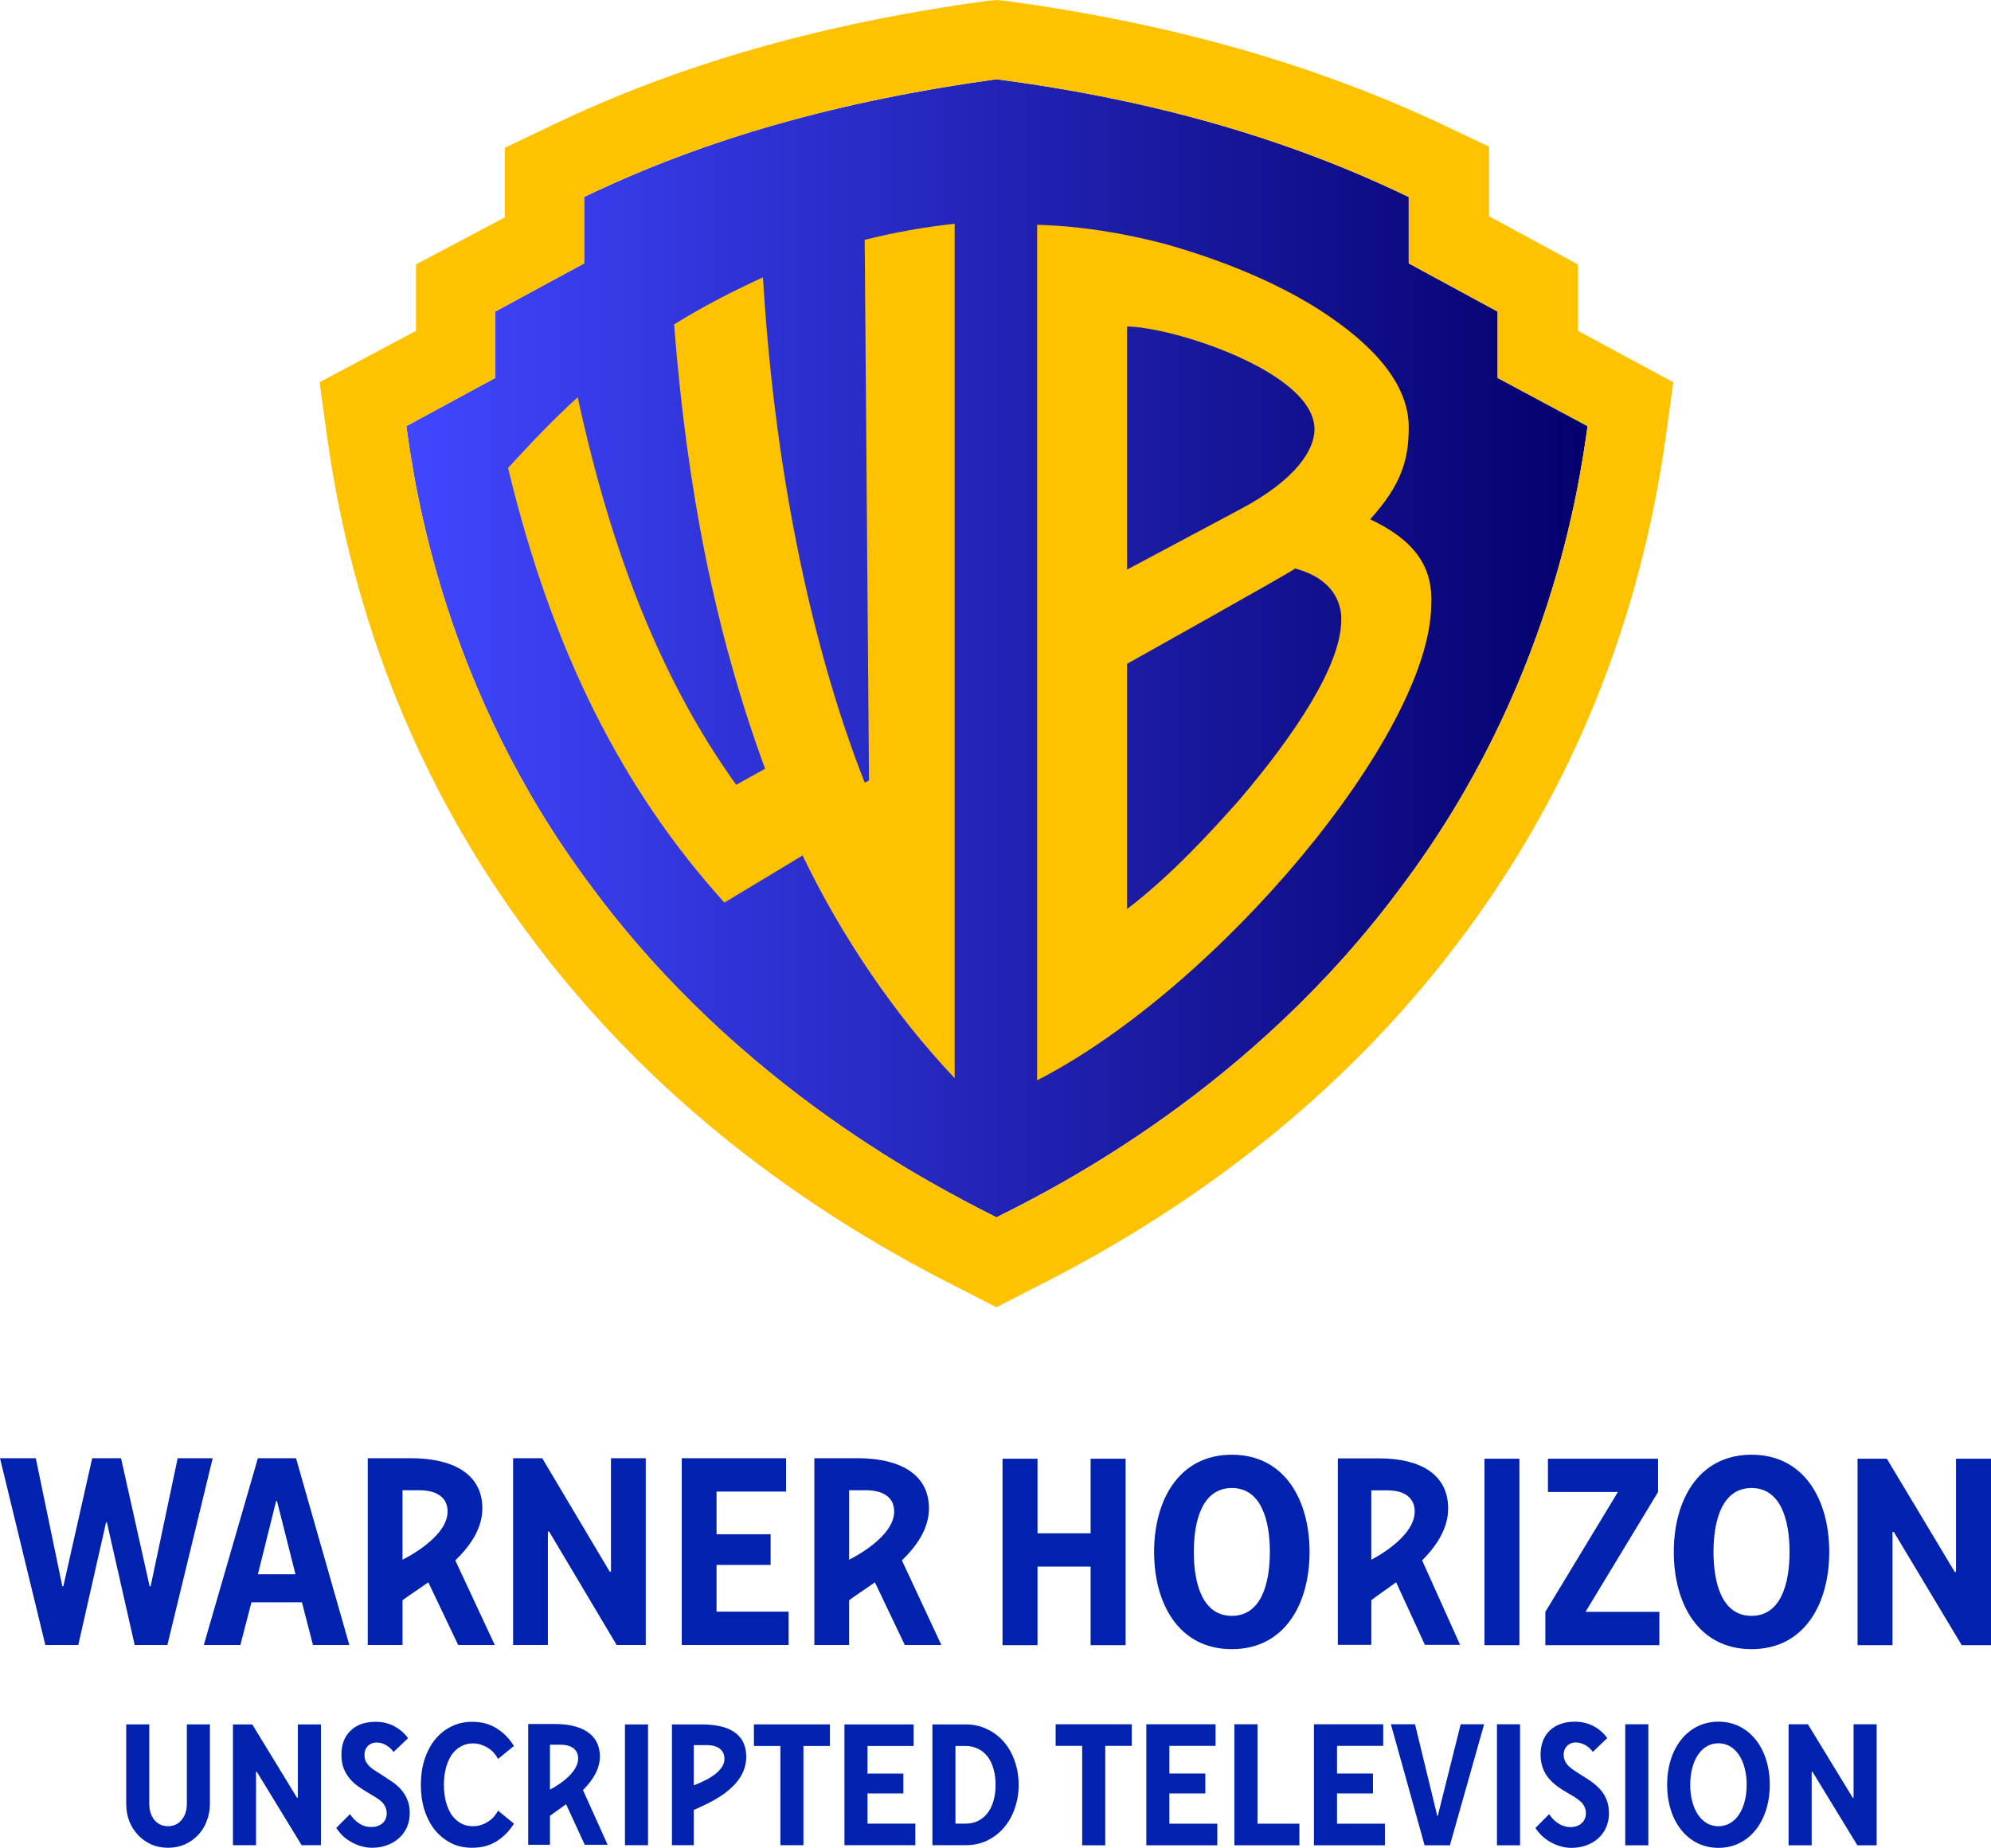 <?xml version="1.0" encoding="utf-8"?>
<!-- Generator: Adobe Illustrator 23.0.1, SVG Export Plug-In . SVG Version: 6.00 Build 0)  -->
<svg version="1.1" id="svg40" xmlns:svg="http://www.w3.org/2000/svg"
	 xmlns="http://www.w3.org/2000/svg" xmlns:xlink="http://www.w3.org/1999/xlink" x="0px" y="0px" width="489.107px"
	 height="454.053px" viewBox="0 0 489.107 454.053" enable-background="new 0 0 489.107 454.053" xml:space="preserve">
<g>
	<g>
		<path id="path16" fill="#0022AF" d="M246.28,358.433h8.593v18.325h13.048v-18.325h8.593v45.812h-8.593v-19.306h-13.048v19.306
			h-8.593V358.433z"/>
		<path id="path18" fill="#0022AF" d="M302.61,365.635c7.229,0,9.344,7.952,9.344,15.707c0,7.749-2.116,15.704-9.345,15.704
			c-7.224,0-9.338-7.955-9.338-15.704c0-7.755,2.115-15.707,9.338-15.707H302.61z M302.61,405.227
			c13.005,0,19.095-11.149,19.095-23.884c0-12.724-6.09-23.891-19.095-23.891c-13.007,0-19.095,11.167-19.095,23.891
			C283.515,394.078,289.603,405.227,302.61,405.227 M430.276,365.635c7.231,0,9.345,7.952,9.345,15.707
			c0,7.749-2.116,15.704-9.345,15.704c-7.224,0-9.338-7.955-9.338-15.704C420.938,373.587,423.053,365.635,430.276,365.635z
			 M430.276,405.227c13.005,0,19.095-11.149,19.095-23.884c0-12.724-6.09-23.891-19.095-23.891
			c-13.005,0-19.095,11.167-19.095,23.891C411.181,394.078,417.27,405.227,430.276,405.227"/>
		<path id="path20" fill="#0022AF" d="M364.67,358.433h8.593v45.812h-8.593V358.433z M379.628,396.064l17.822-29.451h-17.186v-8.181
			h27.052v8.181l-17.822,29.451h18.14v8.181h-28.006V396.064z M456.326,358.433h7.193l16.676,27.814h0.318v-27.814h8.593v45.812
			h-7.193l-16.676-27.814h-0.318v27.814h-8.593V358.433z"/>
		<path id="path22" fill="#0022AF" d="M336.876,383.244v-17.04h3.92c4.617,0,6.735,2.121,6.735,5.211
			C347.531,377.953,336.876,383.244,336.876,383.244L336.876,383.244z M355.75,370.659c0-8.718-7.364-12.308-16.868-12.308h-10.229
			v45.812h8.222v-10.968c1.296-1.035,3.749-2.675,6.096-4.405l7.064,15.374h8.647l-9.325-20.749
			C352.898,379.864,355.75,375.581,355.75,370.659"/>
		<path id="path24" fill="#0022AF" d="M98.884,383.245v-17.07h4.073c4.798,0,6.998,2.125,6.998,5.221
			C109.955,377.945,98.884,383.245,98.884,383.245z M118.496,370.638c0-8.734-7.651-12.33-17.526-12.33H90.344v45.893h8.542v-10.987
			c1.346-1.037,3.894-2.679,6.334-4.413l7.338,15.401h8.983l-9.688-20.786c3.679-3.556,6.643-7.847,6.643-12.778 M208.596,383.245
			v-17.07h4.073c4.798,0,6.999,2.125,6.999,5.221C219.667,377.945,208.596,383.245,208.596,383.245z M228.207,370.638
			c0-8.734-7.652-12.33-17.525-12.33h-10.627v45.893h8.541v-10.987c1.347-1.037,3.895-2.679,6.335-4.413l7.338,15.401h8.983
			l-9.689-20.786c3.68-3.556,6.644-7.847,6.644-12.778 M41.119,404.201l11.132-45.893h-8.602l-6.642,31.469h-0.253l-7.021-31.469
			h-7.085l-7.085,31.469H15.31l-6.516-31.469H0l11.135,45.893h8.098l6.831-30.16h0.19l6.831,30.16h8.036 M63.354,386.825
			l4.487-18.03h0.194l4.553,18.03H63.354z M63.354,358.308L50.07,404.201h8.979l2.723-10.488h12.4l2.715,10.488h8.926
			l-13.096-45.893H63.354 M149.773,386.171l-16.57-27.863h-7.15v45.893h8.541v-27.863h0.315l16.575,27.863h7.146v-45.893h-8.538
			v27.863H149.773 M193.734,396.006h-17.71v-11.474h13.284v-7.54h-13.284v-10.489h17.079v-8.196h-25.62v45.894h26.25v-8.196"/>
	</g>
	<g>
		<path id="path26" fill="#0022AF" d="M135.102,439.746v-11.038h2.548c3,0,4.376,1.375,4.376,3.376
			C142.027,436.32,135.102,439.746,135.102,439.746L135.102,439.746z M147.367,431.594c0-5.648-4.785-7.973-10.961-7.973h-6.645
			v29.676h5.342v-7.105c0.842-0.671,2.435-1.732,3.961-2.854l4.589,9.958h5.618l-6.06-13.441
			C145.514,437.557,147.367,434.782,147.367,431.594"/>
		<path id="path28" fill="#0022AF" d="M41.285,454.03c-1.483,0-2.853-0.269-4.112-0.806c-1.231-0.565-2.308-1.328-3.231-2.289
			c-0.923-0.961-1.65-2.106-2.182-3.434c-0.504-1.328-0.755-2.756-0.755-4.282v-19.502h5.665v19.502c0,1.611,0.42,2.939,1.259,3.985
			c0.867,1.018,1.986,1.526,3.357,1.526c1.371,0,2.476-0.509,3.315-1.526c0.867-1.046,1.301-2.374,1.301-3.985v-19.502h5.665v19.502
			c0,1.526-0.266,2.954-0.797,4.282c-0.504,1.328-1.217,2.473-2.14,3.434c-0.923,0.961-2.014,1.724-3.273,2.289
			C44.096,453.761,42.739,454.03,41.285,454.03z M57.229,423.717h4.741l10.993,18.018h0.21v-18.018h5.665v29.677h-4.741
			l-10.993-18.018h-0.21v18.018h-5.665V423.717z M91.426,454.03c-0.839,0-1.678-0.113-2.518-0.339
			c-0.839-0.226-1.65-0.551-2.434-0.975c-0.783-0.424-1.511-0.933-2.182-1.526c-0.643-0.622-1.203-1.3-1.678-2.035l3.357-3.392
			c0.643,0.961,1.413,1.738,2.308,2.332c0.895,0.565,1.874,0.848,2.937,0.848s1.958-0.297,2.685-0.89s1.091-1.427,1.091-2.501
			c0-0.622-0.126-1.173-0.378-1.653c-0.224-0.48-0.546-0.904-0.965-1.272c-0.42-0.396-0.909-0.749-1.469-1.06
			c-0.532-0.339-1.091-0.678-1.678-1.017c-0.755-0.452-1.538-0.947-2.35-1.484c-0.783-0.537-1.497-1.173-2.14-1.908
			c-0.615-0.735-1.133-1.583-1.553-2.544c-0.392-0.989-0.587-2.148-0.587-3.476c0-2.459,0.741-4.409,2.224-5.851
			c1.483-1.47,3.539-2.205,6.168-2.205c1.79,0,3.357,0.382,4.699,1.145c1.343,0.735,2.434,1.696,3.273,2.883l-3.567,3.392
			c-0.308-0.537-0.853-1.06-1.636-1.569c-0.755-0.509-1.608-0.763-2.56-0.763c-0.839,0-1.539,0.283-2.098,0.848
			c-0.559,0.565-0.839,1.272-0.839,2.12c0,0.65,0.112,1.215,0.336,1.696c0.252,0.452,0.573,0.876,0.965,1.272
			c0.42,0.367,0.895,0.721,1.427,1.06c0.532,0.339,1.091,0.692,1.678,1.06c0.755,0.48,1.525,0.989,2.308,1.526
			c0.811,0.537,1.539,1.159,2.182,1.865c0.643,0.707,1.175,1.54,1.594,2.501c0.42,0.961,0.629,2.106,0.629,3.434
			c0,1.272-0.238,2.431-0.713,3.476c-0.476,1.046-1.133,1.936-1.972,2.671c-0.811,0.735-1.776,1.3-2.895,1.696
			C93.958,453.818,92.741,454.03,91.426,454.03L91.426,454.03z M115.973,454.03c-1.902,0-3.623-0.382-5.161-1.145
			c-1.539-0.791-2.867-1.865-3.986-3.222c-1.091-1.385-1.944-3.024-2.56-4.918c-0.587-1.894-0.881-3.957-0.881-6.19
			c0-2.233,0.294-4.282,0.881-6.147c0.615-1.894,1.469-3.533,2.56-4.918c1.119-1.385,2.448-2.459,3.986-3.222
			c1.539-0.791,3.259-1.187,5.161-1.187c2.322,0,4.336,0.537,6.042,1.611c1.706,1.074,3.119,2.515,4.238,4.324l-3.902,3.18
			c-0.224-0.424-0.518-0.862-0.881-1.314c-0.364-0.452-0.811-0.862-1.343-1.229c-0.531-0.367-1.133-0.664-1.804-0.89
			c-0.643-0.254-1.357-0.382-2.14-0.382c-1.147,0-2.168,0.269-3.063,0.806c-0.895,0.509-1.65,1.229-2.266,2.162
			c-0.587,0.904-1.035,1.978-1.343,3.222c-0.308,1.215-0.462,2.544-0.462,3.985c0,1.441,0.154,2.784,0.462,4.028
			c0.308,1.215,0.755,2.289,1.343,3.222c0.615,0.904,1.371,1.625,2.266,2.162c0.895,0.509,1.916,0.763,3.063,0.763
			c0.783,0,1.497-0.113,2.14-0.339c0.671-0.254,1.273-0.565,1.804-0.933c0.532-0.367,0.979-0.777,1.343-1.229
			c0.364-0.452,0.657-0.89,0.881-1.314l3.902,3.18c-1.119,1.809-2.532,3.25-4.238,4.324
			C120.309,453.493,118.295,454.03,115.973,454.03L115.973,454.03z M153.527,423.717h5.665v29.677h-5.665V423.717z M191.71,429.016
			h-6.504v-5.299h18.672v5.299h-6.504v24.377h-5.665L191.71,429.016z M207.445,423.717h16.994v5.299h-11.329v6.783h8.812v4.875
			h-8.812v7.419h11.749v5.299h-17.413L207.445,423.717z M229.054,423.717h8.182c1.93,0,3.692,0.396,5.287,1.187
			c1.622,0.763,2.993,1.809,4.112,3.137c1.147,1.328,2.028,2.897,2.643,4.706c0.643,1.809,0.965,3.745,0.965,5.808
			c0,2.063-0.322,3.999-0.965,5.808c-0.615,1.809-1.497,3.378-2.643,4.706c-1.119,1.328-2.49,2.388-4.112,3.18
			c-1.594,0.763-3.357,1.145-5.287,1.145h-8.182V423.717z M237.236,448.094c1.091,0,2.084-0.212,2.979-0.636
			c0.923-0.452,1.706-1.088,2.35-1.908c0.643-0.82,1.133-1.809,1.469-2.968c0.364-1.187,0.545-2.53,0.545-4.028
			c0-1.47-0.182-2.798-0.545-3.985c-0.336-1.187-0.825-2.19-1.469-3.01c-0.643-0.82-1.427-1.441-2.35-1.865
			c-0.895-0.452-1.888-0.678-2.979-0.678h-2.518v19.078H237.236z"/>
		<path id="path32" fill="#0022AF" d="M170.43,438.671v-9.866h3.144c3.005,0,4.392,1.374,4.392,3.378
			C177.966,435.827,172.036,438.075,170.43,438.671L170.43,438.671z M172.325,423.718h-7.258v29.677h5.362v-8.649
			c3.434-1.588,12.89-5.275,12.89-13.058C183.32,425.674,178.52,423.719,172.325,423.718"/>
		<path id="path34" fill="#0022AF" d="M265.843,428.992h-6.513v-5.311h18.698v5.311h-6.513v24.424h-5.672V428.992 M281.6,423.682
			h17.018v5.311h-11.345v6.796h8.824v4.885h-8.824v7.433h11.765v5.31H281.6V423.682 M303.24,423.682h5.673v24.425h10.294v5.31
			H303.24V423.682 M322.778,423.682h17.018v5.311h-11.345v6.796h8.824v4.885h-8.824v7.433h11.765v5.31h-17.438V423.682
			 M341.687,423.682h5.925l5.462,22.513h0.126l5.63-22.513h5.757l-8.403,29.734h-6.219L341.687,423.682 M367.739,423.682h5.673
			v29.734h-5.673V423.682 M377.193,449.169l3.362-3.399c1.26,1.912,3.151,3.186,5.252,3.186c2.1,0,3.782-1.274,3.782-3.397
			c0-2.549-2.102-3.611-4.497-5.012c-3.067-1.785-6.639-4.121-6.639-9.43c0-4.885,3.151-8.07,8.404-8.07
			c3.571,0,6.303,1.699,7.983,4.035l-3.571,3.397c-0.631-1.061-2.311-2.335-4.202-2.335c-1.68,0-2.941,1.274-2.941,2.973
			c0,2.548,2.1,3.61,4.412,5.097c3.026,1.912,6.723,4.035,6.723,9.346c0,5.096-3.992,8.495-9.243,8.495
			C382.655,454.053,379.084,452.142,377.193,449.169 M399.252,423.682h5.673v29.734h-5.673V423.682 M429.085,438.549
			c0-5.947-2.731-10.195-6.932-10.195c-4.202,0-6.934,4.248-6.934,10.195c0,5.946,2.731,10.195,6.934,10.195
			C426.354,448.744,429.085,444.496,429.085,438.549z M409.547,438.549c0-8.921,5.042-15.504,12.607-15.504
			c7.563,0,12.605,6.583,12.605,15.504c0,8.919-5.042,15.504-12.605,15.504C414.589,454.053,409.547,447.469,409.547,438.549
			 M439.38,423.682h4.749l11.009,18.053h0.209v-18.053h5.673v29.734h-4.749l-11.009-18.052h-0.209v18.052h-5.673V423.682"/>
	</g>
	<g>
		
			<linearGradient id="SVGID_1_" gradientUnits="userSpaceOnUse" x1="-439.178" y1="661.261" x2="-148.995" y2="661.261" gradientTransform="matrix(1 0 0 -1 539 820.56)">
			<stop  offset="0" style="stop-color:#4047FF"/>
			<stop  offset="1" style="stop-color:#04006C"/>
		</linearGradient>
		<path fill="url(#SVGID_1_)" d="M390.005,104.708c-2.105,14.996-9.208,64.456-45.514,112.864
			c-36.832,49.986-84.977,74.19-99.709,81.556c-14.47-7.366-62.877-31.57-99.709-81.556
			c-36.043-48.145-43.146-97.605-45.251-112.864l21.836-11.839V76.558l21.836-11.839V48.408
			c29.992-14.47,63.141-23.678,101.288-28.939c38.147,4.999,71.296,14.47,101.288,28.939v16.311l21.836,11.839v16.311
			L390.005,104.708z"/>
		<path fill="#FFC200" d="M387.637,81.293V64.982l-21.836-11.839V36.043l-11.05-5.262C322.918,15.785,287.928,5.788,247.412,0.263
			L244.782,0l-2.631,0.263c-40.252,5.525-75.506,15.522-107.076,30.781l-11.05,5.262v17.101l-21.836,11.576v16.311L78.512,93.922
			l1.842,13.417c6.314,45.251,22.888,86.292,49.197,121.809c26.572,36.043,62.351,65.508,106.55,87.607l8.682,4.472l8.682-4.472
			c44.198-22.099,79.978-51.565,106.55-87.607c26.309-35.517,42.883-76.558,49.197-121.809l1.842-13.417
			C411.052,93.921,387.637,81.293,387.637,81.293z M390.005,104.708c-2.105,14.996-9.208,64.456-45.514,112.864
			c-36.832,49.986-84.977,74.19-99.709,81.556c-14.47-7.366-62.877-31.57-99.709-81.556
			c-36.043-48.145-43.146-97.605-45.251-112.864l21.836-11.839V76.558l21.836-11.839V48.408
			c29.992-14.47,63.141-23.678,101.288-28.939c38.147,4.999,71.296,14.47,101.288,28.939v16.311l21.836,11.839v16.311
			L390.005,104.708z"/>
		<path fill="#FFC200" d="M212.422,58.931l1.052,132.858l-1.052,0.526c-13.944-35.517-22.362-79.715-24.993-124.176
			c-6.84,3.157-14.207,6.84-21.836,11.576c3.157,40.252,9.997,75.506,22.362,109.18l-7.103,3.946
			c-18.679-26.045-30.781-57.616-38.937-95.237c-5.788,5.262-11.313,11.05-17.101,17.364c10.787,44.988,28.15,79.189,53.143,106.813
			l19.205-11.576c9.471,19.731,22.625,39.2,37.358,54.722V54.985C227.155,55.774,219.788,57.09,212.422,58.931z M336.598,127.596
			c7.893-8.682,9.471-14.996,9.471-22.625c0-10.786-8.945-20.521-22.099-28.939c-7.893-4.999-19.994-11.05-37.621-16.048
			c-9.997-2.631-20.784-4.472-31.57-4.736v210.205c44.198-22.625,96.552-84.977,96.815-116.81
			C352.12,138.909,347.122,132.595,336.598,127.596z M276.878,80.241c10.786,0,46.04,11.05,46.04,25.256
			c0,4.999-4.472,12.365-18.416,19.731l-27.624,14.733V80.241z M304.239,196.788c-6.314,7.103-16.311,18.153-27.361,26.572v-60.247
			c0,0,39.989-22.362,41.304-23.415c11.839,3.157,11.313,11.839,11.313,12.628C329.495,163.376,318.182,180.477,304.239,196.788z"/>
	</g>
</g>
</svg>
